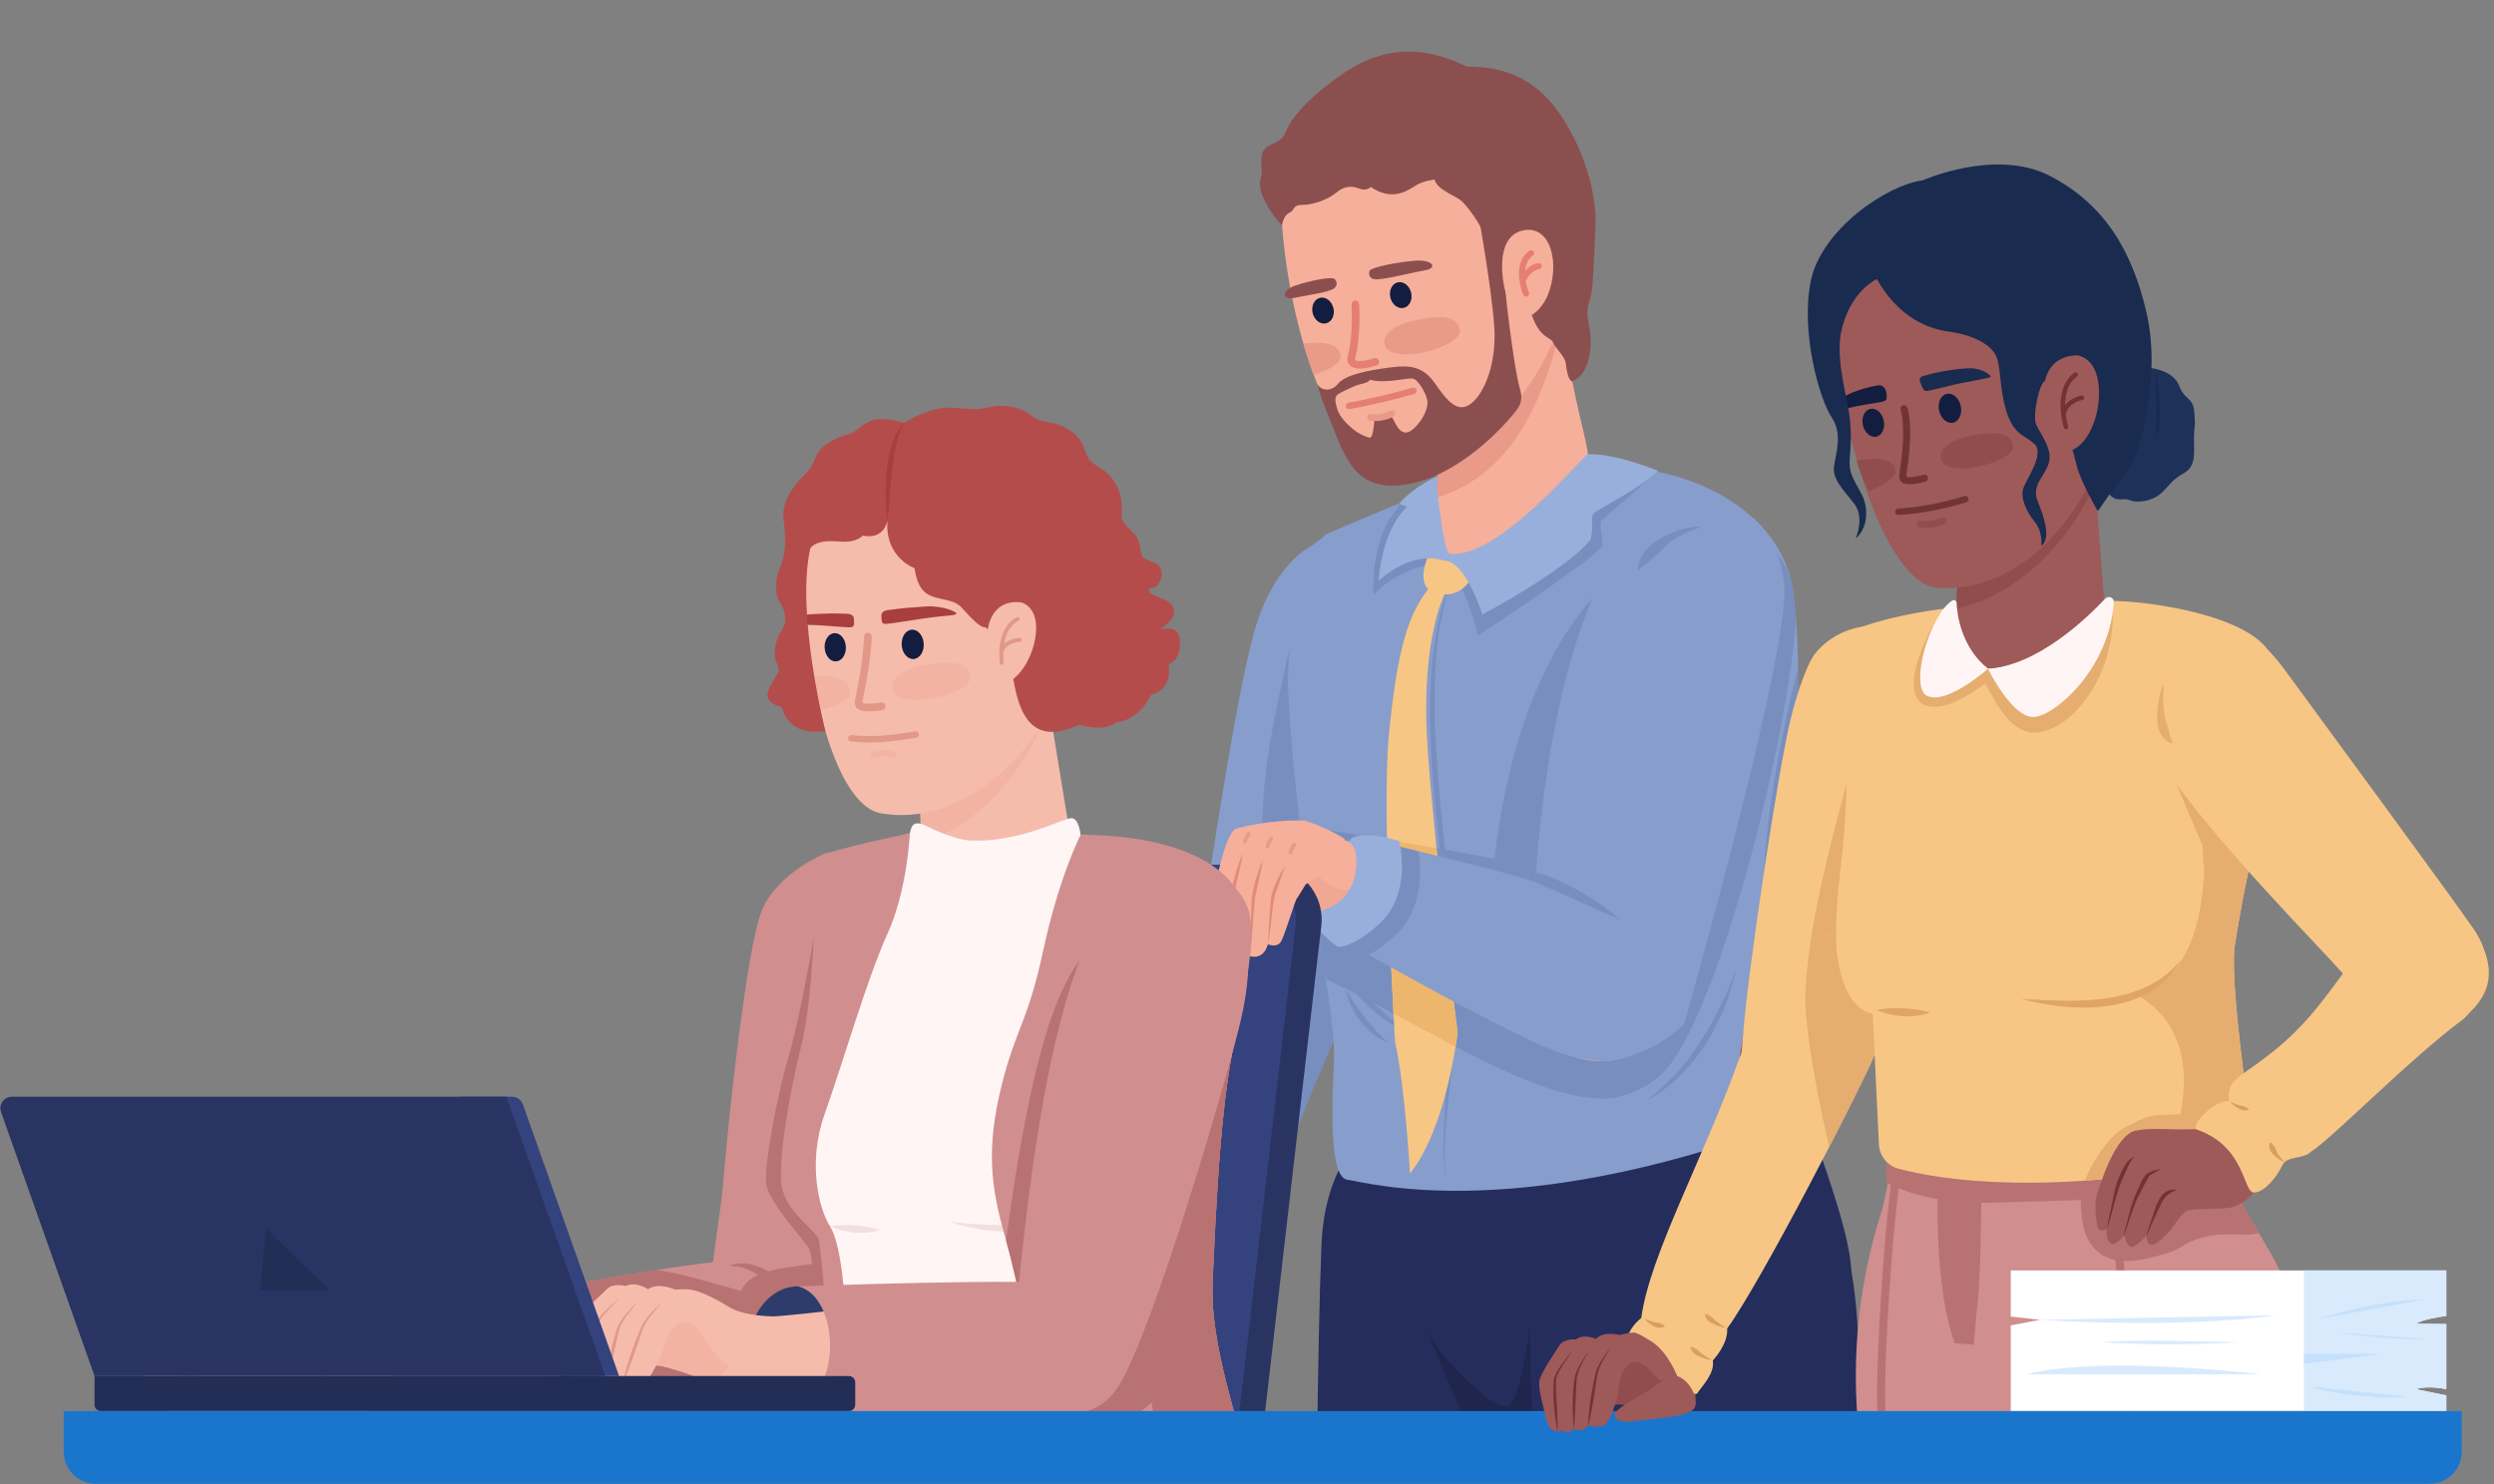 <svg width="420" height="250" viewBox="0 0 420 250" fill="none" xmlns="http://www.w3.org/2000/svg">
<rect x="0" y="0" width="420" height="250" fill="#808080" stroke="none"/>
<g clip-path="url(#clip0_8110_72404)">
<path d="M253.543 187.567C253.543 187.567 234.866 185.174 227.166 203.021C224.753 208.615 223.631 225.396 223.266 245.009H273.153C274.504 234.186 275.37 225.769 275.414 222.637C275.567 211.605 276.279 191.61 253.544 187.567H253.543Z" fill="#F6AF9A"/>
<path d="M247.86 184.124C247.86 184.124 223.63 183.089 222.539 209.768C222.201 218.037 221.948 230.897 221.789 245.008H274.688C276.073 233.143 277.019 222.718 277.022 216.384C277.034 194.091 265.034 183.041 247.86 184.124Z" fill="#252D5C"/>
<path d="M258.273 218.015C258.273 218.015 256.533 236.103 253.85 236.843C251.167 237.582 242.051 228.046 240.016 223.735C240.016 223.735 245.85 236.929 247.353 241.229C247.551 241.796 247.775 243.113 248.018 245.009H274.691C275.884 234.783 276.752 225.628 276.971 219.238C265.464 216.176 258.273 218.015 258.273 218.015V218.015Z" fill="#1F264D"/>
<path d="M225.813 169.232C225.813 169.232 226.186 183.629 226.221 192.247C226.256 200.865 223.569 221.714 245.912 235.404C266.058 247.748 289.002 241.196 293.752 236.241C301.678 227.975 306.74 211.822 304.651 199.156C302.561 186.489 297.715 173.499 300.014 152.794C302.312 132.089 224.217 131.138 225.813 169.232Z" fill="#F6AF9A"/>
<path d="M225.56 182.325C225.56 182.325 225.395 195.119 225.768 200.272C226.142 205.425 224.496 220.836 242.318 234.467C260.141 248.097 280.319 244.142 288.727 240.656C297.134 237.171 312.167 223.489 311.765 214.045C311.362 204.6 302.107 184.34 301.76 177.963C301.76 177.963 258.094 184.528 225.56 182.325Z" fill="#252D5C"/>
<path d="M291.175 224.886C271.68 214.583 258.273 218.014 258.273 218.014C258.273 218.014 256.533 236.103 253.85 236.843C251.167 237.581 242.051 228.046 240.016 223.735C240.016 223.735 243.333 231.238 245.61 236.772C262.564 247.615 280.833 243.929 288.728 240.657C292.444 239.116 295.871 235.558 298.729 231.14C296.544 228.518 294.034 226.397 291.175 224.886Z" fill="#1F264D"/>
<path d="M286.294 192.738C286.294 192.738 267.487 191.827 261.221 210.227C259.509 215.254 259.447 228.678 260.243 245.009H310.529C310.91 235.79 311.048 228.758 310.866 225.971C310.147 214.962 309.277 194.973 286.294 192.738Z" fill="#F6AF9A"/>
<path d="M283.037 188.836C283.037 188.836 257.089 190.64 257.529 220.049C257.644 227.686 257.936 236.207 258.347 245.009H312.851C312.985 240.562 313.066 236.72 313.077 233.795C313.153 214.136 311.189 187.082 283.037 188.837V188.836Z" fill="#252D5C"/>
<path d="M233.716 91.338C233.716 91.338 218.457 85.528 212.494 105.004C206.53 124.481 203.661 160.911 203.08 172.153C202.501 183.396 216.109 185.907 221.691 176.049C227.272 166.191 237.067 125.324 239.152 115.35C241.236 105.377 241.388 94.776 233.716 91.337V91.338Z" fill="#F6AF9A"/>
<path d="M220.831 91.982C220.831 91.982 214.266 94.883 211.008 107.159C207.749 119.437 203.126 151.28 203.126 151.28C203.126 151.28 199.804 151.234 201.158 155.633C201.158 155.633 195.778 175.641 208.449 181.836C214.007 183.321 218.064 182.799 223.952 172.65C229.84 162.5 239.133 124.874 240.168 118.647C241.48 110.754 242.191 95.502 235.221 91.517C226.594 86.585 220.83 91.981 220.83 91.981L220.831 91.982Z" fill="#879DCC"/>
<path d="M238.567 95.173C237.367 95.836 236.115 96.451 234.808 96.994C234.808 96.994 222.523 99.528 217.937 105.309C214.301 124.638 205.226 148.611 224.55 171.555C230.448 160.047 239.171 124.669 240.172 118.648C241.219 112.352 241.878 101.381 238.568 95.174L238.567 95.173Z" fill="#788EBF"/>
<path d="M222.083 161.132C225.16 164.286 225.97 169.017 224.275 173.084C219.675 184.12 204.255 220.596 197.651 229.732C189.843 240.534 184.707 233.59 187.9 223.376C191.092 213.162 195.516 196.835 197.528 189.247C200.801 176.898 202.279 165.66 206.608 160.238C209.637 156.443 217.476 156.409 222.083 161.132Z" fill="#F6AF9A"/>
<path d="M191.357 215.073C191.311 215.14 185.714 226.394 182.812 228.898C179.756 231.533 177.82 231.823 176.362 236.887C175.121 241.195 174.264 244.085 175.226 245.523C176.245 247.045 177.787 244.614 178.496 242.266C179.263 239.723 182.727 234.822 183.784 237.463C184.503 239.26 185.82 244.799 186.202 247.87H200.877C200.341 242.481 197.93 233.704 198.408 229.458C198.6 227.76 202.352 220.946 202.956 219.67C205.6 214.084 194.251 210.833 191.356 215.073H191.357Z" fill="#F6AF9A"/>
<path d="M182.523 236.772C185.114 235.81 187.532 235.717 189.665 233.731C188.624 236.696 184.846 236.249 182.523 236.772Z" fill="#E57E73"/>
<path d="M196.775 247.362C192.94 243.174 188.85 237.055 190.411 231.151C189.813 237.127 193.661 242.565 196.775 247.362Z" fill="#E57E73"/>
<path d="M206.667 159.165C202.184 162.336 196.054 174.491 193.293 182.25C189.783 189.811 189.098 200.841 189.093 202.066C189.081 205.221 187.887 208.014 186.871 211.218C185.856 214.422 187.246 219.552 187.246 219.552L201.357 222.73C206.958 219.01 208.9 213.349 210.879 210.896C212.011 209.492 214.058 202.987 215.771 197.37C216.863 193.79 222.863 178.92 225.283 173.904C228.418 167.406 223.236 160.68 220.947 159.41C218.658 158.141 213.994 153.981 206.666 159.165H206.667Z" fill="#788EBF"/>
<path d="M201.356 222.73L187.245 219.552C187.245 219.552 185.991 214.921 186.737 211.711C186.932 213.465 187.41 216.829 188.262 217.575C189.427 218.596 194.952 218.239 198.039 219.229C200.764 220.103 202.986 221.05 205.759 218.693C204.589 220.125 203.164 221.529 201.355 222.73H201.356Z" fill="#788EBF"/>
<path d="M186.813 223.399C186.813 223.399 196.358 225.799 199.188 227.246C200.03 227.44 202.183 224.174 201.355 222.729C200.834 222.152 194.273 219.211 187.244 219.552C186.387 219.658 186.075 223.096 186.813 223.399Z" fill="#99AFDB"/>
<path d="M238.574 83.82C231.069 86.421 226.938 88.392 223.501 93.727C217.468 103.091 219.499 118.29 221.169 135.917C222.159 146.359 224.207 167.978 225.384 173.491C226.56 179.003 251.641 186.529 266.625 183.522C278.114 181.216 295.793 181.409 296.783 170.738C297.951 158.151 298.765 132.155 299.548 120.729C300.895 101.062 296.816 84.662 281.482 80.598C271.285 77.895 249.797 79.932 238.574 83.82H238.574Z" fill="#F6AF9A"/>
<path d="M241.163 69.443C241.163 69.443 243.111 80.585 241.345 86.062C239.578 91.539 248.52 93.545 254.035 92.727C259.549 91.908 267.598 87.635 267.661 80.844C267.723 74.054 266.39 74.09 263.238 56.18C260.761 42.103 237.675 55.725 241.163 69.444V69.443Z" fill="#F6AF9A"/>
<path d="M241.83 83.861C242.667 78.058 241.161 69.444 241.161 69.444C238.392 58.55 252.453 49.37 259.048 53.175C259.51 54.721 261.709 56.551 261.941 58.56C258.5 71.009 252.822 80.503 241.829 83.861L241.83 83.861Z" fill="#EA9A88"/>
<path d="M233.465 13.325C233.465 13.325 215.307 18.141 215.726 34.393C216.146 50.645 222.927 78.474 235.474 79.46C245.404 80.24 257.782 67.68 261.821 56.718C266.072 45.181 265.625 31.698 259.819 22.642C254.736 14.714 247.151 9.694 233.465 13.324V13.325Z" fill="#F6AF9A"/>
<path d="M249.093 36.819C249.093 36.819 251.233 48.883 251.643 55.053C252.053 61.221 249.981 66.282 247.713 68.006C245.446 69.73 243.637 67.44 241.668 64.597C239.699 61.755 237.488 61.441 234.082 61.901C230.675 62.361 226.594 63.022 225.237 64.744C224.43 65.766 222.752 66.071 221.852 64.758C221.852 64.758 222.306 66.665 223.338 69.132C224.267 71.353 225.296 74.267 226.105 75.876C227.814 79.273 230.208 83.007 237.76 81.432C245.313 79.858 251.911 73.136 253.933 70.838C255.956 68.54 256.67 67.765 255.88 65.178C255.091 62.591 253.117 48.044 253.071 42.425C253.026 36.805 249.093 36.82 249.093 36.82L249.093 36.819Z" fill="#8C4F4F"/>
<path d="M230.729 63.961C230.729 63.961 230.588 64.444 228.958 64.754C228.351 64.869 226.368 65.823 225.553 66.266C224.737 66.708 224.734 67.344 225.181 68.839C225.629 70.333 226.796 71.36 227.797 72.241C228.797 73.121 230.272 73.688 230.656 73.733C231.288 73.808 231.438 70.868 231.438 70.868C231.438 70.868 233.555 70.156 234.024 70.013C234.775 69.784 235.431 74.598 238.086 72.183C239.69 70.724 240.609 68.617 240.356 67.399C240.102 66.182 238.793 63.822 237.826 63.752C236.859 63.681 232.966 64.674 230.73 63.96L230.729 63.961Z" fill="#F6AF9A"/>
<path d="M233.168 57.089C233.168 57.089 233.599 54.935 238.368 53.946C242.245 53.141 245.281 53.058 245.798 55.47C246.771 58.532 232.236 62.363 233.168 57.089Z" fill="#EA9A88"/>
<path d="M221.235 63.174C223.494 62.398 225.852 61.327 225.764 59.978C225.478 57.636 222.436 57.523 219.492 57.894C220.019 59.703 220.601 61.473 221.235 63.173V63.174Z" fill="#EA9A88"/>
<path d="M237.639 49.297C237.921 50.484 237.367 51.631 236.402 51.861C235.438 52.09 234.426 51.315 234.144 50.129C233.862 48.942 234.415 47.794 235.38 47.565C236.345 47.335 237.356 48.111 237.639 49.297Z" fill="#121D3F"/>
<path d="M224.553 51.903C224.835 53.089 224.281 54.237 223.316 54.467C222.352 54.696 221.34 53.92 221.058 52.734C220.776 51.547 221.33 50.4 222.294 50.17C223.259 49.941 224.27 50.716 224.553 51.903Z" fill="#121D3F"/>
<path d="M230.84 61.841C229.727 62.11 228.131 62.318 227.351 61.586C227.056 61.309 226.755 60.795 226.991 59.913C227.92 56.447 227.612 51.354 227.609 51.304C227.587 50.952 227.854 50.648 228.207 50.625C228.559 50.603 228.863 50.87 228.885 51.223C228.899 51.44 229.21 56.574 228.227 60.244C228.206 60.321 228.145 60.578 228.227 60.654C228.578 60.985 230.187 60.758 231.413 60.348C231.749 60.237 232.11 60.416 232.222 60.751C232.334 61.085 232.154 61.447 231.819 61.559C231.607 61.631 231.257 61.74 230.84 61.841Z" fill="#E57E73"/>
<path d="M230.611 45.721C230.611 45.721 230.282 46.707 231.334 47.015C232.385 47.323 237.804 45.904 239.982 45.531C242.16 45.158 241.27 43.771 238.65 43.895C236.373 44.002 230.577 44.968 230.611 45.721Z" fill="#8C4F4F"/>
<path d="M224.857 47.11C224.857 47.11 225.525 47.906 224.659 48.578C223.794 49.251 220.187 49.716 218.023 50.168C215.86 50.62 215.697 48.938 218.181 48.092C220.339 47.358 224.611 46.397 224.856 47.11H224.857Z" fill="#8C4F4F"/>
<path d="M233.301 70.709C231.918 71.064 230.775 70.859 230.712 70.848C230.405 70.79 230.202 70.494 230.26 70.187C230.317 69.88 230.613 69.677 230.92 69.734C230.95 69.739 232.589 70.017 234.133 69.176C234.407 69.027 234.752 69.128 234.902 69.403C235.051 69.678 234.95 70.022 234.675 70.172C234.211 70.425 233.744 70.595 233.301 70.709Z" fill="#EA9A88"/>
<path d="M227.188 68.376C230.842 67.709 234.462 66.859 238.031 65.829" stroke="#E57E73" stroke-width="1.079" stroke-miterlimit="10" stroke-linecap="round"/>
<path d="M215.899 37.922C215.899 37.922 215.187 37.383 214.092 35.735C212.998 34.087 211.779 31.839 212.293 30.105C212.807 28.372 212.028 27.033 212.712 25.515C213.397 23.996 215.73 24.386 216.528 22.218C217.327 20.05 220.015 16.737 225.794 12.655C231.572 8.574 238.356 6.909 247.014 11.234C252.13 11.168 258.144 12.416 262.86 19.439C267.577 26.461 268.792 34.089 268.697 37.237C268.602 40.384 268.398 44.805 268.184 47.977C267.97 51.148 266.841 51.134 267.59 54.73C268.34 58.327 267.664 63.143 264.767 64.247C264.118 64.132 263.785 62.278 263.68 61.175C263.574 60.071 261.906 58.667 261.587 57.733C261.267 56.799 259.36 57.072 258.02 53.223C256.68 49.374 254.532 43.692 253.157 43.104C251.783 42.514 250.775 42.474 250.18 40.222C249.586 37.969 247.012 34.627 246.093 33.819C245.173 33.01 241.946 31.93 241.597 30.253C241.597 30.253 239.748 30.388 238.314 31.312C236.88 32.236 234.348 33.89 230.846 31.493C230.846 31.493 230.132 32.268 228.903 31.773C227.674 31.279 226.425 31.289 225.041 32.453C223.658 33.617 221.095 34.526 219.342 34.517C217.589 34.507 218.148 35.391 217.12 35.856C216.091 36.321 215.899 37.923 215.899 37.923V37.922Z" fill="#8C4F4F"/>
<path d="M253.304 48.249C253.304 48.249 251.456 40.029 256.341 38.849C261.226 37.668 262.779 44.549 260.644 49.734C259.45 52.636 255.27 56.907 253.305 48.249H253.304Z" fill="#F6AF9A"/>
<path d="M259.076 44.326C258.093 44.447 257.352 45.042 256.846 45.627C256.921 44.653 257.256 43.693 258.131 43.053C258.356 42.888 258.405 42.571 258.239 42.346C258.075 42.121 257.761 42.071 257.533 42.237C254.416 44.52 256.449 49.455 256.537 49.664C256.646 49.921 256.942 50.041 257.2 49.933C257.461 49.814 257.576 49.524 257.471 49.271C257.462 49.252 257.116 48.41 256.934 47.316C256.94 47.305 256.95 47.297 256.956 47.285C256.964 47.267 257.775 45.505 259.201 45.329C259.479 45.294 259.675 45.042 259.641 44.765C259.607 44.488 259.354 44.291 259.077 44.325L259.076 44.326Z" fill="#E57E73"/>
<path d="M269.408 78.741C269.408 78.741 258.793 91.39 243.405 94.491L239.379 83.489C236.449 84.353 226.013 88.798 223.729 89.819C219.063 91.903 216.541 108.275 216.949 116.674C217.358 125.074 218.941 142.332 220.881 151.647C222.82 160.963 224.798 173.62 224.656 178.332C224.514 183.044 223.428 198.289 226.917 198.738C230.406 199.187 256.571 206.865 305.8 187.307C307.104 186.128 302.717 172.921 302.166 161.598C301.615 150.274 301.521 143.818 302.196 130.602C302.682 121.074 303.357 110.22 302.009 99.844C300.63 89.235 291.088 82.563 281.489 80.021C277.24 78.896 272.799 78.712 269.408 78.742V78.741Z" fill="#879DCC"/>
<path d="M269.891 91.758C269.886 90.21 269.145 87.994 269.894 87.465C270.607 86.961 278.506 79.972 279.245 79.318C275.955 78.973 272.734 78.754 270.076 78.741C269.638 79.196 266.812 82.078 262.373 85.301C260.509 86.759 258.317 88.29 255.847 89.699C255.839 89.704 255.832 89.708 255.824 89.712C255.649 89.811 255.472 89.911 255.295 90.009C255.278 90.018 255.261 90.028 255.244 90.037C255.075 90.131 254.904 90.223 254.732 90.315C254.706 90.33 254.681 90.343 254.655 90.357C254.491 90.445 254.326 90.531 254.16 90.618C254.126 90.635 254.092 90.653 254.058 90.671C253.9 90.753 253.74 90.834 253.579 90.915C253.536 90.936 253.495 90.957 253.452 90.978C253.299 91.054 253.143 91.13 252.988 91.206C252.938 91.23 252.888 91.254 252.838 91.279C252.688 91.35 252.538 91.421 252.388 91.491C252.331 91.518 252.273 91.545 252.216 91.572C252.071 91.639 251.924 91.704 251.778 91.77C251.714 91.799 251.65 91.828 251.586 91.856C251.444 91.92 251.3 91.981 251.157 92.042C251.088 92.072 251.018 92.103 250.947 92.133C250.809 92.192 250.668 92.249 250.529 92.306C250.452 92.338 250.377 92.37 250.301 92.401C250.164 92.456 250.027 92.51 249.89 92.563C249.809 92.595 249.728 92.628 249.645 92.659C249.511 92.711 249.376 92.761 249.241 92.811C249.155 92.844 249.069 92.876 248.983 92.908C248.849 92.957 248.715 93.004 248.58 93.051C248.491 93.083 248.402 93.115 248.313 93.146C248.178 93.192 248.043 93.237 247.908 93.282C247.816 93.313 247.726 93.344 247.634 93.373C247.498 93.417 247.361 93.461 247.224 93.503C247.132 93.532 247.041 93.562 246.949 93.59C246.808 93.633 246.667 93.674 246.526 93.716C246.436 93.742 246.347 93.769 246.256 93.795C246.108 93.838 245.96 93.877 245.811 93.918C245.726 93.941 245.641 93.965 245.555 93.989C245.392 94.032 245.227 94.073 245.063 94.114C244.991 94.132 244.919 94.151 244.848 94.169C244.65 94.217 244.449 94.263 244.249 94.309C244.21 94.318 244.172 94.327 244.133 94.337C243.892 94.391 243.652 94.441 243.408 94.49L243.361 94.361L243.328 94.269C243.192 94.298 243.06 94.332 242.924 94.359C242.924 94.359 242.868 93.741 242.785 92.784L241.862 90.263L239.383 83.487C238.585 83.722 237.232 84.223 235.638 84.847L235.264 85.772C230.593 90.995 231.332 100.388 231.332 100.388C232.62 97.933 240.374 93.897 243.401 95.367C246.428 96.838 248.896 107.062 248.896 107.062C248.896 107.062 269.898 93.304 269.893 91.755L269.891 91.758Z" fill="#788EBF"/>
<path d="M292.346 163.398C289.116 171.833 284.503 180.086 277.078 185.501C285.311 181.191 290.402 172.253 292.346 163.398Z" fill="#788EBF"/>
<path d="M237.342 174.248C233.196 170.691 228.833 167.064 225.453 162.754C227.78 167.868 232.408 171.739 237.342 174.248Z" fill="#788EBF"/>
<path d="M233.886 175.716C230.902 173.122 228.615 169.951 226.57 166.601C227.386 170.51 230.126 174.219 233.886 175.716Z" fill="#788EBF"/>
<path d="M245.825 94.22C236.435 113.232 243.002 138.667 243.736 159.242C244.644 167.978 244.172 176.711 243.429 185.448C243.192 189.811 242.745 194.257 243.538 198.587C242.763 192.303 244.054 185.245 244.523 178.938C245.204 172.375 245.174 165.751 244.632 159.177C243.98 139.381 237.437 112.179 245.825 94.221V94.22Z" fill="#788EBF"/>
<path d="M302.17 161.598C300.85 144.85 302.827 129.038 302.741 112.596C293.785 149.146 297.68 160.082 298.443 167.353C299.029 172.942 298.716 181.052 294.595 185.32C293.288 187.441 291.297 190.629 289.195 193.191C294.406 191.576 299.94 189.637 305.804 187.306C307.11 186.128 302.722 172.92 302.17 161.597V161.598Z" fill="#788EBF"/>
<path d="M302.01 99.843C301.043 92.408 296.447 91.144 290.239 87.579C260.493 94.096 253.702 127.919 251.659 144.653C241.077 142.612 229.546 140.819 220.031 139.239L223.71 145.85C225.469 149.617 224.035 152.269 221.423 154.331C222.09 157.736 222.737 161.415 223.276 164.901C240.854 173.287 260.181 186.584 271.945 184.915C274.947 184.236 277.4 183.047 279.283 181.372C288.093 174.809 300.736 127.323 302.471 104.393C302.354 102.871 302.205 101.352 302.009 99.843H302.01Z" fill="#788EBF"/>
<path d="M243.965 98.766C243.965 98.766 239.815 104.848 240.2 121.609C240.457 132.794 244.812 169.212 245.471 173.913C245.471 173.913 243.668 189.92 237.449 197.68C237.449 197.68 236.568 182.521 234.939 175.573C234.939 175.573 232.644 136.982 233.867 124.068C235.571 106.059 238.109 102.206 241.354 98.176L243.965 98.766Z" fill="#F7C685"/>
<path d="M241.915 142.875C239.12 142.389 236.322 141.918 233.57 141.462C233.757 152.189 234.332 164.23 234.675 170.749C238.193 172.631 241.7 174.538 245.129 176.321C245.37 174.827 245.473 173.914 245.473 173.914C245.071 171.049 243.297 156.409 241.915 142.876V142.875Z" fill="#EDB66D"/>
<path d="M242.912 94.361C245.029 93.934 247.078 93.327 249.039 92.599C249.02 93.088 248.639 100.618 242.739 100.117C236.834 99.616 241.132 91.411 242.58 90.538C242.759 92.674 242.912 94.361 242.912 94.361Z" fill="#F7C685"/>
<path d="M243.402 94.492C243.402 94.492 246.389 93.988 249.649 103.51C249.649 103.51 263.769 96.01 267.825 90.936C268.45 89.042 267.787 87.209 268.328 86.538C268.869 85.866 276.368 82.184 279.241 79.319C279.241 79.319 271.942 76.305 267.427 76.522C266.658 76.558 252.234 94.465 244.059 93.241C243.105 92.785 242.041 82.703 242.041 82.703L242.088 80.201C242.088 80.201 238.072 81.934 235.632 84.85L236.937 85.413C236.937 85.413 232.931 88.549 232.164 97.836C232.164 97.836 237.452 92.548 243.403 94.493L243.402 94.492Z" fill="#99AFDB"/>
<path d="M293.104 88.483C293.104 88.483 275.444 83.775 268.903 103.065C262.362 122.356 258.778 156.373 257.864 167.594C256.95 178.814 273.653 183.043 279.525 173.356C285.397 163.669 295.441 122.555 297.822 112.648C300.203 102.741 300.671 92.149 293.104 88.483Z" fill="#F6AF9A"/>
<path d="M269.132 149.422C275.672 150.597 286.33 149.385 288.255 149.149C288.271 149.093 288.287 149.038 288.304 148.981L261.714 135.444C260.629 142.409 259.766 149.17 259.117 154.911L277.616 160.639C273.696 152.409 262.177 150.603 262.34 150.111C262.502 149.619 261.921 148.126 269.131 149.421L269.132 149.422Z" fill="#EA9A88"/>
<path d="M292.607 86.005C292.607 86.005 275.741 81.618 267.556 102.237C259.371 122.857 258.49 150.529 258.49 150.529C258.49 150.529 254.41 166.919 257.42 172.908C260.631 178.847 274.149 181.915 283.623 172.435C283.623 172.435 298.854 119.167 300.411 101.829C301.116 95.89 298.109 87.329 292.607 86.005Z" fill="#879DCC"/>
<path d="M277.615 160.639C272.832 152.206 260.597 147.237 258.678 146.977C258.653 147.517 258.488 150.529 258.488 150.529C258.488 150.529 258.061 152.247 257.586 154.767L277.615 160.639Z" fill="#788EBF"/>
<path d="M262.48 176.518C277.892 182.006 282.436 163.22 274.348 156.757C269.021 152.502 236.653 144.972 226.687 141.613C216.722 138.254 207.806 143.89 218.248 151.797C228.691 159.704 262.479 176.517 262.479 176.517L262.48 176.518Z" fill="#F6AF9A"/>
<path d="M218.079 140.926C213.007 142.076 211.131 146.409 218.248 151.798C219.362 152.642 220.744 153.588 222.32 154.602C222.544 153.298 227.715 152.28 227.307 149.966C221.146 150.117 219.007 141.831 218.078 140.925L218.079 140.926Z" fill="#F0A892"/>
<path d="M271.353 178.667C269.745 178.913 267.194 178.633 263.848 177.733C256.098 175.648 225.107 157.766 222.203 156.194C234.745 151.256 230.093 141.291 230.093 141.291C236.969 142.928 255.52 147.335 258.552 148.617C264.22 151.011 271.12 154.306 274.464 155.541C281.115 158 282.04 166.292 281.286 168.752C280.533 171.211 280.073 177.336 271.352 178.668L271.353 178.667Z" fill="#879DCC"/>
<path d="M234.96 157.566C239.845 153.039 239.323 146.194 238.86 143.389C235.524 142.581 232.477 141.856 230.385 141.358C230.307 141.384 230.233 141.411 230.164 141.439C230.481 142.212 231.817 145.919 230.034 149.72C229.313 151.727 227.865 153.686 225.187 154.751C224.519 155.148 223.777 155.526 222.955 155.883C222.949 156.114 222.956 156.361 222.979 156.621C224.355 157.392 227.073 158.935 230.502 160.855C231.759 160.185 233.259 159.142 234.959 157.566H234.96Z" fill="#788EBF"/>
<path d="M227.297 141.614C227.181 141.957 227.732 142.313 228.021 142.818C228.816 144.217 229.255 152.252 221.508 153.598C221.459 154.079 221.455 154.677 221.587 155.343C221.979 157.327 225.33 159.524 225.33 159.524C226.599 159.471 229.048 158.619 232.317 155.588C237.86 150.451 235.692 142.001 235.61 141.654C230.39 140.122 227.601 140.718 227.298 141.614L227.297 141.614Z" fill="#99AFDB"/>
<path d="M286.198 88.88C283.7 89.66 281.312 90.933 279.56 92.876C278.459 94.038 277.295 95.02 275.969 95.966L275.812 95.874C275.925 94.697 276.448 93.638 277.14 92.71C277.819 91.77 278.857 91.182 279.825 90.606C280.793 90.026 281.83 89.567 282.907 89.246C283.982 88.942 285.074 88.737 286.168 88.7L286.198 88.879V88.88Z" fill="#788EBF"/>
<path d="M381.003 212.516C378.993 205.976 373.571 197.147 374.041 190.62C374.041 190.62 372.239 182.723 351.084 180.852C327.065 178.727 321.121 189.505 321.121 189.506C320.458 192.565 319.103 195.575 318.42 198.802C316.468 207.344 316.116 216.681 317.822 225.29L385.772 231.107C384.908 225.426 383.142 219.478 381.003 212.516V212.516Z" fill="#9E5959"/>
<path d="M317.173 202.948C316.728 205.047 310.926 219.749 312.964 240.701L387.503 239.75C387.308 238.4 390.202 230.525 384.825 216.14C382.266 209.295 376.068 202.714 373.517 192.609L318.767 195.131C318.767 195.131 317.789 200.048 317.173 202.948H317.173Z" fill="#D18E8E"/>
<path d="M376.125 192.434L318.625 195.132C318.347 195.145 318.095 195.306 317.975 195.558C317.703 196.128 317.355 197.316 317.769 199.247C317.769 199.247 324.095 202.954 335.139 202.61C346.184 202.267 370.555 201.739 376.262 200.125C376.284 198.754 376.83 193.212 376.125 192.434Z" fill="#B87272"/>
<path d="M333.103 218.825C333.49 215.48 333.636 205.29 333.681 201C331.076 201.095 328.59 201.134 326.33 201.138C326.234 204.887 326.148 217.879 329.168 226.261L332.392 226.536C332.597 223.962 332.861 220.913 333.102 218.825L333.103 218.825Z" fill="#B87272"/>
<path d="M356.889 206.072C356.252 201.873 355.528 197.651 354.733 193.476L353.352 193.54C354.158 197.762 354.892 202.031 355.537 206.278C356.523 212.774 358.003 233.587 358.744 241.852L360.128 241.971C359.38 233.588 357.89 212.659 356.889 206.073V206.072Z" fill="#B87272"/>
<path d="M320.341 195.256L318.957 195.273C318.409 199.489 317.934 203.745 317.544 207.974C317.073 213.08 315.68 231.999 316.24 239.627L317.673 239.75C316.894 232.831 318.551 211.957 318.907 208.099C319.301 203.822 319.784 199.518 320.341 195.255V195.256Z" fill="#B87272"/>
<path d="M353.506 211.05C356.659 213.451 361.286 212.151 364.269 211.312C367.972 210.271 367.442 209.37 370.831 208.49C375.243 207.345 377.9 208.414 380.417 207.709C377.953 203.563 375.273 198.997 373.717 193.314C372.983 193.067 372.244 192.865 371.505 192.702L357.21 193.361C354.348 194.124 352.377 194.995 351.996 195.169C351.351 196.536 350.41 198.992 350.422 202.137C350.43 204.173 350.448 208.722 353.506 211.051V211.05Z" fill="#B87272"/>
<path d="M293.299 176.17C293.299 176.17 299.851 127.98 303.119 116.855C304.386 111.58 308.816 107.397 314.518 106.716C321.838 105.841 328.482 111.066 329.357 118.386C329.538 119.907 329.456 121.399 329.146 122.817C329.073 123.151 328.988 123.48 328.891 123.806C327.251 130.108 318.853 161.658 310.808 182.994C309.884 186.701 306.756 189.633 302.737 190.113C297.542 190.734 293.579 187.998 292.957 182.803C292.714 180.771 292.775 178.515 293.299 176.172V176.17Z" fill="#914D4D"/>
<path d="M303.525 191.495C301.803 191.8 299.935 191.566 297.908 190.8C292.055 188.584 292.68 184.574 293.603 173.544C294.528 162.473 299.556 128.953 301.635 120.781C303.666 112.798 305.476 110.352 305.476 110.352C309.833 104.65 317.807 104.234 322.978 107.153C328.127 110.059 332.375 116.924 330.57 123.382C328.394 131.166 316.558 172.61 312.804 181.675C310.362 187.572 307.297 190.827 303.524 191.495H303.525Z" fill="#F7C685"/>
<path d="M319.171 137.202C317.794 130.19 315.92 123.956 313.925 118.57C314.042 124.147 304.848 149.125 304.035 167.053C303.715 174.1 306.324 183.886 306.507 190.336C308.951 188.812 311.038 185.932 312.801 181.675C314.516 177.533 317.918 166.632 321.316 155.272C321.075 149.654 320.426 143.594 319.171 137.202Z" fill="#E6AD71"/>
<path d="M278.133 219.091C278.133 219.091 275.586 225.855 273.492 227.551C274.301 227.895 284.92 236.269 285.467 236.602C285.487 236.58 285.069 231.499 289.267 223.821C291.021 220.612 278.133 219.091 278.133 219.091Z" fill="#9E5959"/>
<path d="M286.205 228.768C284.44 231.379 281.971 231.72 279.098 230.943C276.557 230.256 275.438 227.376 276.411 224.741C280.659 209.787 298.486 168.677 298.486 168.677C299.881 165.582 303.052 163.486 306.652 163.638C311.374 163.836 314.599 167.448 314.688 172.174C314.708 173.222 314.688 173.596 314.431 175.084C313.668 185.257 286.205 228.768 286.205 228.768Z" fill="#9E5959"/>
<path d="M315.532 178.058C312.996 183.99 296.632 215.857 290.861 223.79C290.831 223.858 291.285 225.942 288.446 229.181C288.8 231.394 286.663 233.406 285.79 234.765C283.829 235.318 281.3 228.173 273.496 227.552C273.46 227.549 273.621 224.187 276.39 222.023C277.838 211.398 286.711 195.538 292.887 178.351L292.968 178.142C297.334 166.8 301.85 155.072 311.555 157.736C313.347 158.228 314.791 159.04 315.873 160.158C316.443 160.748 316.912 161.423 317.277 162.181C319.487 166.76 317.547 173.343 315.531 178.058H315.532Z" fill="#F7C685"/>
<path d="M317.277 162.181C316.911 161.422 316.442 160.748 315.873 160.158C314.792 159.039 313.347 158.227 311.554 157.736C309.031 157.043 306.861 157.33 304.95 158.324C304.489 161.337 304.161 164.28 304.036 167.053C303.762 173.104 306.302 185.823 308.042 193.218C311.635 186.255 314.572 180.301 315.531 178.058C317.547 173.343 319.487 166.76 317.278 162.18L317.277 162.181Z" fill="#E6AD71"/>
<path d="M290.499 223.649C289.799 223.543 289.11 223.313 288.482 222.974C287.784 222.681 287.204 222.172 287.086 221.368L287.148 221.314C287.9 221.515 288.347 221.908 288.849 222.426C289.368 222.859 289.927 223.242 290.526 223.571L290.499 223.649Z" fill="#DB9E5E"/>
<path d="M288.142 229.083C287.438 228.994 286.744 228.783 286.107 228.459C285.403 228.184 284.811 227.69 284.672 226.889L284.732 226.833C285.489 227.014 285.946 227.397 286.46 227.902C286.991 228.321 287.559 228.69 288.167 229.004L288.142 229.083Z" fill="#DB9E5E"/>
<path d="M277.024 222.102C277.546 222.398 278.101 222.616 278.676 222.749C279.314 222.813 279.788 222.896 280.359 223.308L280.361 223.39C279.763 223.849 279.036 223.737 278.451 223.369C277.87 223.087 277.359 222.668 276.969 222.164L277.023 222.102H277.024Z" fill="#DB9E5E"/>
<path d="M317.953 171.27C317.953 171.27 311.827 168.411 310.763 162.472C309.698 156.535 313.912 138.499 314.781 129.28C315.649 120.06 307.181 114.7 306.219 110.112C306.219 110.112 311.265 104.458 340.722 100.536C340.722 100.536 353.353 100.808 365.794 102.785C375.892 104.391 380.094 107.296 382.049 110.479C384.004 113.662 383.902 124.896 381.084 134.317C378.266 143.739 375.185 151.894 374.815 161.888C374.655 166.186 373.145 179.162 373.243 190.174C373.249 190.857 357.183 194.504 343.505 195.283C326.936 196.227 320.3 194.008 320.3 194.008C319.51 184.723 317.952 171.27 317.952 171.27H317.953Z" fill="#9E5959"/>
<path d="M329.302 103.867L330.804 79.965C330.996 75.229 334.265 70.984 339.096 69.768C344.977 68.287 350.944 71.853 352.425 77.734C352.627 78.534 352.734 79.335 352.756 80.127L354.684 105.81C354.702 105.989 354.742 106.803 354.742 106.803C355.065 112.846 351.069 118.039 344.98 119.573C338.062 121.315 331.27 117.451 329.527 110.532C328.984 108.377 329.137 106.155 329.302 103.866V103.867Z" fill="#9E5959"/>
<path d="M330.802 79.965C330.994 75.228 334.262 70.984 339.093 69.767C344.974 68.286 350.941 71.853 352.423 77.733C352.624 78.533 352.731 79.335 352.753 80.126L352.853 81.461C347.878 92.454 338.9 100.599 329.383 102.521L330.801 79.964L330.802 79.965Z" fill="#914D4D"/>
<path d="M330.585 31.986C330.585 31.986 351.634 28.696 355.988 53.503C360.171 77.334 344.014 100.643 325.957 98.987C320.152 98.112 314.165 86.442 310.353 67.892C306.541 49.343 312.018 34.93 330.585 31.987V31.986Z" fill="#9E5959"/>
<path d="M326.867 76.355C326.867 76.355 327.308 74.296 331.89 73.407C335.615 72.685 338.526 72.643 338.991 74.961C339.885 77.908 325.909 81.397 326.867 76.355Z" fill="#914D4D"/>
<path d="M312.648 77.586C313.196 79.456 313.762 80.859 314.71 82.723C317.152 81.76 319.508 80.276 319.19 79.226C318.759 77.079 315.981 77.018 312.648 77.586Z" fill="#914D4D"/>
<path d="M330.193 68.384C330.482 69.725 329.9 70.987 328.895 71.204C327.889 71.421 326.84 70.509 326.551 69.169C326.262 67.828 326.844 66.566 327.849 66.349C328.855 66.132 329.904 67.044 330.193 68.384Z" fill="#121D3F"/>
<path d="M317.228 70.841C317.506 72.132 316.945 73.347 315.977 73.556C315.008 73.764 313.998 72.886 313.72 71.595C313.442 70.304 314.002 69.089 314.97 68.88C315.939 68.672 316.95 69.549 317.228 70.841Z" fill="#121D3F"/>
<path d="M323.776 81.249C323.041 81.43 321.693 81.698 320.826 81.487C319.65 81.202 319.803 80.184 319.981 79.007L320.004 78.859C321.07 71.747 320.09 69.062 320.08 69.036C319.965 68.733 320.114 68.392 320.416 68.274C320.72 68.156 321.058 68.302 321.178 68.604C321.225 68.72 322.296 71.533 321.171 79.034L321.149 79.183C321.08 79.642 321.002 80.158 321.043 80.323C321.056 80.328 321.075 80.334 321.104 80.342C321.755 80.5 323.189 80.206 323.939 79.985C324.25 79.893 324.58 80.07 324.672 80.383C324.765 80.695 324.587 81.024 324.275 81.116C324.215 81.134 324.032 81.187 323.774 81.251L323.776 81.249Z" fill="#723333"/>
<path d="M324.016 63.308C324.016 63.308 323.157 63.46 323.287 64.025C323.416 64.589 323.855 65.8 324.252 65.863C324.65 65.926 327.856 65.073 329.549 64.691C331.243 64.309 335.149 63.705 335.232 63.478C335.315 63.252 333.951 62.087 331.91 62.041C330.176 62.001 326.203 62.61 324.016 63.307V63.308Z" fill="#192B4F"/>
<path d="M310.738 68.871C310.738 68.871 309.51 68.586 309.335 68.092C309.109 67.458 311.527 65.79 316.211 64.921C317.598 64.734 317.85 66.368 317.688 67.189C317.539 67.946 315.667 67.643 310.738 68.872V68.871Z" fill="#121D3F"/>
<path d="M326.041 88.757C324.597 89.113 323.409 88.889 323.343 88.876C323.024 88.813 322.815 88.502 322.878 88.183C322.942 87.863 323.251 87.655 323.57 87.718C323.601 87.723 325.305 88.03 326.923 87.169C327.21 87.016 327.568 87.125 327.722 87.412C327.874 87.7 327.766 88.057 327.478 88.211C326.993 88.47 326.504 88.643 326.042 88.757H326.041Z" fill="#914D4D"/>
<path d="M319.695 86.21C323.52 85.959 327.314 85.243 330.967 84.085" stroke="#723333" stroke-width="1.079" stroke-miterlimit="10" stroke-linecap="round"/>
<path d="M362.314 62.011C362.314 62.011 366.004 62.419 366.966 64.964C367.929 67.509 369.304 66.779 369.536 69.469C369.767 72.159 369.505 71.604 369.473 73.739C369.443 75.873 369.967 78.505 367.773 79.703C365.579 80.9 365.197 82.04 363.764 83.238C362.331 84.436 359.816 84.785 358.647 84.257C357.477 83.73 356.314 84.817 355.055 83.044C355.055 83.044 356.136 66.66 362.315 62.012L362.314 62.011Z" fill="#1D3159"/>
<path d="M363.139 74.002C364.365 70.333 363.423 64.339 363.008 62.138L363.139 74.002Z" fill="#192B4F"/>
<path d="M316.079 47.012C316.079 47.012 311.445 49.029 310.017 56.086C309.136 60.823 311.148 67.112 311.496 70.386C311.844 73.662 311.642 75.091 311.493 77.315C311.343 79.539 311.985 80.475 313.416 83.079C314.846 85.683 314.464 89.103 312.503 90.71C312.503 90.71 314.085 87.202 312.245 84.832C310.405 82.462 308.535 80.707 308.858 78.513C309.182 76.32 310.354 73.046 308.427 70.237C306.499 67.429 303.174 56.08 304.936 47.367C306.698 38.655 317.816 31.119 323.752 30.393C323.752 30.393 336.038 24.905 345.187 29.621C354.336 34.336 359.096 42.206 361.515 52.823C363.933 63.44 360.559 77.034 357.457 80.541C354.354 84.047 353.43 86.385 353.196 85.976C352.963 85.566 350.387 81.063 349.758 78.531C348.388 73.005 345.47 64.465 344.505 64.201C343.54 63.937 342.258 69.885 342.871 71.435C343.484 72.985 345.85 75.707 344.971 78.162C344.092 80.618 342.044 81.785 343.212 84.593C344.379 87.401 345.37 90.853 343.761 91.933C343.761 91.933 344.056 89.594 342.654 87.897C341.251 86.2 340.171 83.83 340.757 82.193C341.343 80.555 344.329 76.465 342.635 74.826C340.94 73.187 339.156 73.39 337.873 69.237C336.589 65.084 337.061 61.341 335.951 59.586C334.841 57.831 332.122 56.395 328.059 55.836C323.995 55.277 319.379 52.891 316.079 47.01V47.012Z" fill="#192B4F"/>
<path d="M316.074 47.012C315.201 40.866 318.599 33.074 323.747 30.394C319.47 34.076 316.585 40.771 316.074 47.012Z" fill="#192B4F"/>
<path d="M320.195 43.111C327.651 44.447 327.11 48.069 331.994 52.097C333.687 53.664 335.947 53.686 338.037 54.232C340.762 55.255 342.971 57.795 343.458 60.675C342.706 58.325 340.857 56.297 338.645 55.263C336.053 54.244 333.826 54.905 331.447 52.803C326.485 48.702 327.509 45.392 320.195 43.11V43.111Z" fill="#192B4F"/>
<path d="M324 39.312C327.932 39.205 332.073 40.355 334.814 43.314C339.502 47.386 346.536 50.911 347.145 57.811C345.67 51.197 338.865 48.178 334.248 43.94C331.679 40.988 327.793 39.752 324.001 39.312L324 39.312Z" fill="#192B4F"/>
<path d="M323.102 34.78C329.387 32.723 336.741 32.802 342.28 36.773C344.965 38.532 347.422 40.747 349.139 43.48C349.914 44.751 350.562 46.142 350.851 47.608C350.992 48.443 351.213 49.454 351.468 50.264C352.8 54.761 354.831 59.311 354.484 64.105C354.441 58.318 351.1 53.17 350.023 47.59C348.528 42.252 343.835 38.46 339.142 35.886C334.219 33.412 328.366 33.617 323.102 34.779V34.78Z" fill="#192B4F"/>
<path d="M349.671 59.845C349.671 59.845 353.128 59.95 353.466 65.371C353.791 70.579 350.952 76.734 347.123 75.946C345.9 75.619 344.632 71.112 344.26 67.045C343.888 62.978 345.622 60.031 349.672 59.846L349.671 59.845Z" fill="#9E5959"/>
<path d="M347.546 72.031C345.678 65.058 349.193 62.88 349.343 62.791C349.525 62.682 349.758 62.742 349.866 62.923C349.975 63.104 349.916 63.339 349.736 63.449C349.635 63.51 347.769 64.7 347.766 68.249C348.77 66.947 350.455 66.644 350.546 66.629C350.755 66.593 350.952 66.734 350.988 66.942C351.024 67.15 350.883 67.349 350.676 67.384C350.579 67.401 348.315 67.818 347.875 69.792C347.957 70.416 348.089 71.093 348.287 71.832C348.337 72.019 348.24 72.211 348.066 72.285C348.05 72.291 348.033 72.297 348.016 72.302C347.811 72.357 347.601 72.236 347.547 72.031H347.546Z" fill="#723333"/>
<path d="M382.771 111.497C384.865 121.114 383.994 127.317 381.138 136.769C378.283 146.221 376.259 159.866 376.259 159.866C375.657 167.228 379 188.655 378.976 190.879C378.952 193.104 378.445 194.347 376.777 195.302C344.875 201.794 326.563 198.692 319.703 196.869C317.834 196.372 316.508 194.716 316.416 192.784L315.367 170.757C315.367 170.757 310.511 170.577 309.334 160.393C309.334 160.393 308.813 155.595 309.941 146.507C311.069 137.418 311.201 128.706 310.601 124.726C310.001 120.747 306.665 113.949 306.219 110.112C308.93 105.832 320.928 103.122 329.39 102.33C329.39 102.33 328.848 108.154 334.792 112.661C334.792 112.661 345.443 112.828 354.348 101.375C356.976 100.613 381.152 103.067 382.771 111.496V111.497Z" fill="#F7C685"/>
<path d="M381.169 136.659C383.926 127.344 365.866 130.513 365.866 130.513L370.884 142.413L371.183 146.858C370.287 166.693 359.799 167.58 359.799 167.58C367.483 171.839 368.766 180.022 367.192 187.663C362.994 187.969 362.6 187.319 357.741 189.964C355.611 191.123 352.625 194.907 351.086 198.886C354.394 198.662 357.951 198.317 361.767 197.821C362.155 197.77 364.328 197.467 364.689 197.415C368.735 196.825 372.749 196.117 376.775 195.302C378.465 194.443 379.006 192.665 378.975 190.879C378.167 181.481 375.844 168.896 376.257 159.866C377.49 152.098 378.94 144.222 381.169 136.659V136.659Z" fill="#E6AD71"/>
<path d="M334.791 112.662C334.791 112.662 345.442 112.829 354.347 101.377C354.599 101.304 355.051 101.236 355.663 101.182C356.961 112.379 349.555 123.157 342.582 123.429C338.317 123.363 335.883 117.89 334.298 115.128C332.285 116.688 328.894 118.946 325.987 119.059C325.261 119.088 324.564 118.981 323.929 118.697C318.949 115.845 326.717 102.637 327.484 102.541C328.121 102.46 328.757 102.391 329.388 102.332C329.388 102.332 328.847 108.155 334.791 112.662Z" fill="#E6AD71"/>
<path d="M315.953 170.143C319.024 169.538 322.135 169.797 325.161 170.539C322.2 171.598 318.84 171.316 315.953 170.143Z" fill="#E0A565"/>
<path d="M340.375 168.243C349.558 168.823 361.069 169.581 367.367 161.585C362.454 171.01 349.301 170.758 340.375 168.243Z" fill="#E0A565"/>
<path d="M354.546 100.831C351.283 104.302 343.073 112.113 334.789 112.662C334.789 112.662 338.809 120.89 342.476 120.779C345.918 120.675 355.206 112.785 355.978 101.444C356.03 100.672 355.076 100.267 354.545 100.831H354.546Z" fill="#FFF5F5"/>
<path d="M329.5 101.546C329.582 103.478 330.229 108.962 334.781 112.661C334.781 112.661 327.931 118.738 324.583 117.24C321.428 115.827 324.979 103.508 328.79 101.155C329.094 100.968 329.485 101.189 329.501 101.546H329.5Z" fill="#FFF5F5"/>
<path d="M416.739 157.371L383.316 112.895C380.585 107.743 374.674 104.812 368.695 106.108C361.49 107.67 359.185 113.258 360.746 120.463C361.02 121.726 362.671 125.051 363.032 125.541C372.678 140.058 400.623 167.222 400.623 167.222C403.9 170.645 406.778 173.141 411.086 172.207C416.199 171.098 419.446 166.055 418.338 160.942C418.049 159.611 417.492 158.407 416.739 157.371Z" fill="#9E5959"/>
<path d="M412.779 172.984C406.42 176.579 400.454 170.669 395.076 164.605C394.161 163.573 393.215 162.507 392.276 161.5C386.271 155.061 366.609 134.813 361.265 123.829C358.496 118.136 359.524 113.836 360.873 111.229C362.335 108.405 364.432 106.951 364.52 106.89C374.094 101.021 381.246 108.009 384.658 112.695C388.32 117.723 415.881 155.159 417.016 157.167C417.61 158.218 419.012 160.822 419.122 163.538C419.259 166.918 417.45 169.53 414.073 172.122C413.638 172.456 413.206 172.743 412.778 172.984H412.779Z" fill="#F7C685"/>
<path d="M364.377 115.407C364.285 117.346 364.2 119.34 364.685 121.232C365.14 122.535 365.377 123.871 365.863 125.168L365.756 125.279C364.38 124.817 363.469 123.37 363.332 121.97C363.286 121.518 363.296 121.038 363.281 120.587C363.271 118.816 363.659 117.047 364.225 115.377L364.377 115.408V115.407Z" fill="#E6AD71"/>
<path d="M415.344 157.263C412.406 154.674 408.314 154.236 404.988 155.826C404.268 156.171 371.955 189.15 371.954 189.151C371.532 189.415 371.139 189.743 370.794 190.136C368.868 192.322 369.079 195.655 371.265 197.581C372.982 199.094 375.405 199.287 377.308 198.238C377.479 198.143 377.645 198.038 377.806 197.923C377.806 197.923 412.875 172.153 412.875 172.151C413.714 171.656 415.05 170.314 415.729 169.542C419.188 165.617 419.27 160.721 415.345 157.262L415.344 157.263Z" fill="#9E5959"/>
<path d="M375.28 203.475C373.305 203.702 370.293 203.642 369.446 203.74C368.904 203.802 368.549 203.859 368.326 203.941C367.756 204.151 366.768 205.398 365.941 206.632C365.115 207.866 362.736 210.22 362.02 209.604C361.304 208.989 361.488 208.089 361.488 208.089C361.488 208.089 359.352 210.577 358.637 209.962C357.921 209.347 357.743 208.106 357.743 208.106C357.743 208.106 356.217 210.02 355.439 209.436C354.456 208.698 354.841 207.055 354.841 207.055C354.841 207.055 353.476 207.828 353.216 206.592C352.955 205.357 352.658 202.534 353.139 201.16C353.621 199.785 356.147 191.142 359.692 190.455C359.994 190.396 360.297 190.35 360.6 190.31C363.849 189.891 368.808 190.675 371.377 189.898C373.08 189.384 376.98 187.427 379.385 191.419C380.795 193.76 381.851 196.097 381.851 196.097C382.184 197.95 378.862 203.066 375.281 203.477L375.28 203.475Z" fill="#9E5959"/>
<path d="M359.466 194.915C358.627 195.588 358.315 196.725 357.851 197.665C356.398 200.632 355.861 203.94 354.836 207.055C355.075 205.1 355.745 202.659 356.124 200.544C356.499 198.978 357.847 195.147 359.466 194.915Z" fill="#723333"/>
<path d="M361.538 197.7C362.192 197.276 362.992 197.127 363.734 196.915C363.771 196.905 363.791 196.958 363.76 196.976C363.171 197.362 362.539 197.682 361.959 198.053C361.184 199.342 360.556 200.743 359.842 202.077C358.998 204.029 358.392 206.082 357.735 208.104C357.717 207.227 358.273 205.892 358.46 204.864C358.748 203.789 359.01 202.694 359.455 201.669C360.035 200.364 360.576 198.778 361.539 197.7H361.538Z" fill="#723333"/>
<path d="M366.584 200.409C365.54 200.861 364.535 201.489 364.042 202.59C363.628 203.32 361.907 207.26 361.517 208.101C361.501 208.139 361.443 208.114 361.455 208.078C361.801 206.959 362.216 205.726 362.602 204.613C363.27 202.64 363.97 200.079 366.584 200.41V200.409Z" fill="#723333"/>
<path d="M370.773 190.405C374.141 190.079 376.52 191.665 378.185 193.594C378.248 193.663 378.4 193.829 378.466 193.897C378.619 194.007 378.706 194.275 378.913 194.3C378.638 191.163 374.272 189.501 370.773 190.405Z" fill="#D38475"/>
<path d="M375.38 185.476C373.246 185.367 369.685 188.438 369.703 190.189C378.21 193.008 377.701 200.886 379.565 200.886C381.43 200.886 383.564 198.007 384.343 196.314C385.122 194.62 387.862 195.344 389.159 194.017C392.551 191.972 405.952 178.196 414.922 171.61C418.503 168.085 419.705 161.796 417.338 157.815C414.594 153.202 408.232 151.41 403.033 154.222C394.932 161.443 392.202 169.543 383.1 176.897C376.922 181.89 375.025 181.569 375.379 185.476H375.38Z" fill="#F7C685"/>
<path d="M375.617 185.683C376.014 186.102 376.486 186.456 377.005 186.719C377.524 187.05 378.133 187.202 378.726 186.908L378.733 186.841C378.251 186.432 377.78 186.315 377.201 186.22C376.672 186.073 376.155 185.877 375.658 185.63L375.618 185.684L375.617 185.683Z" fill="#DB9E5E"/>
<path d="M384.626 195.633C384.155 195.165 383.758 194.637 383.445 194.064C383.188 193.401 382.958 192.921 382.349 192.436L382.26 192.458C381.948 193.232 382.283 193.974 382.85 194.489C383.323 195.024 383.922 195.445 384.576 195.711L384.626 195.635L384.626 195.633Z" fill="#DB9E5E"/>
<path d="M212.471 242.776H141.258L151.627 153.138C152.12 148.877 155.729 145.662 160.018 145.662H213.299C218.842 145.662 223.147 150.494 222.51 155.999L212.471 242.776Z" fill="#293463"/>
<path d="M208.151 242.776H136.938L147.307 153.138C147.8 148.877 151.409 145.662 155.698 145.662H208.979C214.522 145.662 218.826 150.494 218.19 155.999L208.151 242.776Z" fill="#34427D"/>
<path d="M226.463 141.363C223.689 139.45 219.783 138.231 219.653 138.227C213.565 138.075 209.072 139.355 208.188 139.576C207.303 139.797 206.277 142.594 205.725 144.694C205.172 146.794 204.62 149.226 204.509 150.718C204.398 152.21 205.393 158.401 205.614 159.838C205.834 161.275 207.272 161.165 207.493 160.889C207.493 160.889 207.99 162.215 208.764 162.436C209.538 162.657 210.385 161.496 210.477 161.055C210.477 161.055 212.743 161.884 213.517 159.065C213.517 159.065 215.12 159.783 215.783 158.512C216.446 157.241 218.141 151.622 218.363 151.401C218.584 151.18 219.685 149.232 219.906 148.956C219.906 148.956 225.642 145.739 226.463 141.363V141.363Z" fill="#F6AF9A"/>
<path d="M207.491 160.888C207.381 158.097 207.264 154.321 207.18 151.502C207.454 148.823 208.328 146.15 209.283 143.673C208.953 146.341 208.04 148.965 207.689 151.638C207.587 154.36 207.728 158.36 207.491 160.888Z" fill="#E08C79"/>
<path d="M210.477 161.054C210.55 158.07 210.689 154.306 210.783 151.307C211.106 149.146 211.828 146.711 212.678 144.855C212.362 146.981 211.718 149.224 211.332 151.335C211.015 154.272 210.905 158.305 210.477 161.054V161.054Z" fill="#E08C79"/>
<path d="M213.516 159.064C213.666 156.379 213.816 153.688 214.076 151.009C214.524 149.208 215.405 147.457 216.348 145.9C215.928 147.803 214.942 149.596 214.553 151.508C214.15 153.727 213.969 156.995 213.516 159.063V159.064Z" fill="#E08C79"/>
<path d="M209.653 142.102C209.628 142.102 209.603 142.099 209.577 142.092C209.403 142.051 209.296 141.877 209.337 141.702C209.345 141.666 209.552 140.815 210.019 140.263C210.134 140.126 210.338 140.11 210.475 140.225C210.612 140.341 210.629 140.545 210.514 140.682C210.208 141.043 210.015 141.649 209.967 141.852C209.932 142.001 209.799 142.102 209.653 142.102Z" fill="#EA9A88"/>
<path d="M213.449 142.945C213.425 142.945 213.4 142.943 213.374 142.936C213.2 142.895 213.092 142.72 213.134 142.546C213.142 142.51 213.349 141.658 213.816 141.107C213.931 140.97 214.136 140.953 214.272 141.069C214.408 141.184 214.426 141.389 214.31 141.526C214.005 141.887 213.812 142.493 213.764 142.696C213.728 142.845 213.596 142.945 213.449 142.945Z" fill="#EA9A88"/>
<path d="M217.324 143.943C217.3 143.943 217.275 143.941 217.249 143.934C217.075 143.893 216.967 143.718 217.009 143.544C217.017 143.508 217.224 142.656 217.691 142.105C217.806 141.968 218.01 141.951 218.147 142.067C218.283 142.182 218.301 142.387 218.185 142.524C217.88 142.885 217.687 143.491 217.639 143.694C217.603 143.843 217.471 143.943 217.324 143.943Z" fill="#EA9A88"/>
<path d="M120.907 220.098C120.907 220.098 125.426 168.151 128.076 156.867C129.05 151.532 133.241 147.113 138.896 146.119C146.154 144.843 153.073 149.692 154.349 156.951C154.614 158.459 154.614 159.953 154.384 161.385C154.33 161.722 154.263 162.055 154.183 162.385C152.893 168.766 145.614 204.205 138.759 225.944C138.041 229.695 135.081 232.794 131.096 233.494C125.945 234.4 121.034 230.959 120.129 225.808C119.774 223.792 120.088 221.815 120.907 220.098V220.098Z" fill="#F5BCAB"/>
<path d="M138.869 143.789C138.869 143.789 130.837 147.119 128.291 153.389C125.744 159.657 122.609 188.848 121.826 198.839C121.042 208.831 116.34 227.638 122.414 232.34C128.487 237.042 136.324 233.907 139.066 229.597C141.808 225.287 152.192 180.033 154.543 167.102C156.893 154.172 153.955 139.871 138.87 143.79L138.869 143.789Z" fill="#D18E8E"/>
<path d="M59.248 234.421C57.725 231.939 58.502 228.692 60.985 227.169C61.672 226.747 62.42 226.502 63.172 226.42C79.525 221.084 127.793 212.875 127.793 212.875C131.496 212.245 135.379 213.861 137.464 217.259C140.199 221.717 138.875 226.909 134.591 229.909C133.641 230.574 133.285 230.787 131.76 231.47C121.95 237.054 64.685 236.831 64.685 236.831C64.685 236.831 60.659 236.719 59.248 234.42V234.421Z" fill="#F5BCAB"/>
<path d="M65.29 226.169C65.29 226.169 57.206 223.418 55.006 222.761C52.806 222.104 42.977 219.456 40.991 219.415C39.005 219.374 39.103 220.765 40.423 221.94C41.741 223.115 44.329 223.829 45.538 224.43C46.747 225.031 47.802 225.836 48.718 227.237C48.718 227.237 43.826 228.986 40.829 229.243C37.831 229.5 26.48 227.405 25.502 227.74C24.524 228.076 24.407 229.525 26.613 230.714C26.613 230.714 24.26 230.866 24.197 231.999C24.133 233.131 26.759 234.416 26.759 234.416C26.759 234.416 25.561 234.881 25.304 235.648C25.047 236.415 28.624 237.859 28.624 237.859C28.624 237.859 27.631 238.478 27.841 239.164C28.051 239.851 30.323 241.115 35.907 242.85C41.491 244.585 42.728 244.69 45.413 244.309C48.098 243.928 63.063 236.922 65.933 236.623C68.802 236.323 72.087 236.011 73.733 233.262C75.38 230.514 72.363 226.06 65.291 226.17L65.29 226.169Z" fill="#F5BCAB"/>
<path d="M48.719 227.236C50.104 229.91 52.917 231.927 55.931 232.223C53.194 231.06 50.809 229.346 48.719 227.236Z" fill="#E29888"/>
<path d="M56.764 233.833C53.132 234.374 49.782 236.766 47.969 239.942C50.482 237.339 53.415 235.224 56.764 233.833Z" fill="#F2B3A2"/>
<path d="M26.617 230.714C30.758 231.66 35.276 233.34 39.428 232.753C35.296 232.006 30.601 231.347 26.617 230.714Z" fill="#E29888"/>
<path d="M26.766 234.415C30.81 235.642 35.4 236.893 39.492 236.059C36.979 235.541 34.428 235.697 31.903 235.418C30.287 235.152 28.229 234.501 26.766 234.415Z" fill="#E29888"/>
<path d="M28.633 237.858C32.223 238.833 36.005 240.114 39.726 239.328C36.995 238.686 34.139 239.027 31.402 238.31C31.411 238.362 29.16 237.826 28.634 237.858H28.633Z" fill="#E29888"/>
<path d="M41.38 230.906C40.453 234.068 40.254 237.65 41.501 240.749C41.123 237.462 41.322 234.203 41.38 230.906Z" fill="#F2B3A2"/>
<path d="M65.267 222.551C65.267 222.551 65.105 233.359 68.512 241.081C68.512 241.081 125.278 237.985 134.348 230.961C143.416 223.938 139.456 216.222 133.737 212.542C128.018 208.862 65.268 222.551 65.268 222.551H65.267Z" fill="#D18E8E"/>
<path d="M139.364 219.554C139.003 218.752 138.592 217.97 138.307 217.148C137.318 215.49 138.914 213.953 137.309 212.824C137.309 212.824 132.061 213.567 130.962 213.789C128.515 214.282 125.733 215.154 124.819 217.476C123.022 216.972 121.224 216.468 119.427 215.964C116.511 215.147 113.572 214.334 110.577 213.933C106.496 214.564 102.19 215.297 97.918 216.065C97.858 216.103 97.794 216.133 97.735 216.172C96.086 217.254 94.687 218.713 93.674 220.405C92.781 221.897 92.193 223.553 91.757 225.236C91.033 228.022 90.743 231.105 92.038 233.674C92.38 234.354 92.864 235.01 93.568 235.298C94.037 235.49 94.555 235.499 95.061 235.507C103.205 235.618 111.352 235.724 119.496 235.644C126.437 234.337 131.996 232.78 134.347 230.96C139.325 227.105 140.372 223.043 139.363 219.553L139.364 219.554Z" fill="#B87272"/>
<path d="M123.048 213.123C123.773 212.913 124.553 212.79 125.343 212.833C126.129 212.881 126.919 213.057 127.661 213.35C128.395 213.642 129.184 213.918 129.735 214.486C130.303 215.017 130.714 215.734 131.038 216.342L131.048 216.496C130.759 216.577 130.554 216.474 130.348 216.43C130.142 216.364 129.962 216.295 129.782 216.214C129.429 216.058 129.103 215.886 128.795 215.708C128.17 215.371 127.711 214.829 127.115 214.456C126.522 214.095 125.888 213.805 125.214 213.593C124.538 213.358 123.817 213.309 123.071 213.274L123.047 213.121L123.048 213.123Z" fill="#B87272"/>
<path d="M129.04 199.455C128.648 196.451 130.738 184.957 132.828 177.905C134.918 170.852 137.53 155.049 137.53 155.049C143.076 152.996 149.47 154.691 155.261 159.649C155.248 162.091 154.992 164.622 154.541 167.102C152.191 180.032 141.807 225.287 139.065 229.597C138.248 230.881 136.978 232.057 135.44 232.956C137.895 225.901 137.166 211.826 136.224 210.294C135.179 208.597 129.432 202.458 129.04 199.454V199.455Z" fill="#B87272"/>
<path d="M141.802 206.448C141.802 206.448 135.794 203.352 134.962 197.38C134.131 191.408 138.57 176.003 139.798 166.827C141.025 157.652 138.67 152.72 137.888 148.098C137.888 148.098 143.879 140.323 166.833 139.127C166.833 139.127 179.699 140.089 191.973 142.906C201.99 145.206 206.839 149.465 208.668 152.72C210.497 155.977 209.016 165.145 205.834 174.446C202.652 183.747 199.256 191.774 198.495 201.742C198.128 206.556 197.226 221.49 197.008 232.771C197.008 232.771 196.264 232.876 172.098 237.125C147.932 241.375 142.832 231.742 142.832 231.742C142.404 222.437 141.803 206.448 141.803 206.448H141.802Z" fill="#F5BCAB"/>
<path d="M205.439 175.584L191.699 170.233L186.561 171.151L183.625 190.052L199.32 195.556C200.63 188.648 203.061 182.432 205.439 175.584Z" fill="#F2B3A2"/>
<path d="M155.158 143.369L154.574 119.435C154.353 114.702 157.239 110.19 161.944 108.558C167.671 106.571 173.925 109.603 175.912 115.33C176.183 116.11 176.359 116.899 176.449 117.686L180.606 143.094C180.639 143.271 180.749 144.078 180.749 144.078C181.596 150.069 178.069 155.588 172.138 157.645C165.4 159.982 158.3 156.726 155.963 149.987C155.234 147.887 155.193 145.662 155.158 143.368V143.369Z" fill="#F5BCAB"/>
<path d="M154.574 119.435C154.353 114.702 157.239 110.19 161.944 108.558C167.671 106.571 173.925 109.603 175.912 115.33C176.183 116.11 176.359 116.899 176.449 117.686L176.665 119.005C172.666 130.387 164.435 139.278 155.125 142.021L154.574 119.435Z" fill="#F2B3A2"/>
<path d="M155.794 139.039C155.794 139.039 154.367 138.264 153.714 139.039C153.38 139.436 153.225 140.385 153.225 140.385C153.225 140.385 145.763 142.465 143.806 143.076C143.806 143.076 141.237 143.198 139.402 144.666C137.567 146.134 138.668 160.08 138.423 163.872C138.178 167.664 133.162 188.828 132.918 195.189C132.673 201.55 136.221 205.587 139.769 206.565C139.769 206.565 139.769 211.459 140.503 213.416C141.237 215.373 141.849 231.888 142.46 235.436C142.46 235.436 165.476 243.533 199.1 233.601C199.1 233.601 198.733 230.176 198.488 229.319C198.243 228.463 199.711 201.428 201.179 194.332C202.158 189.683 202.402 188.337 202.402 188.337C202.402 188.337 203.269 185.928 202.78 184.788C202.69 184.579 202.471 184.463 202.246 184.494C200.743 184.701 194.654 183.86 191.269 175.738C187.599 166.93 187.422 148.169 201.49 146.334C202.102 146.334 200.282 143.803 197.523 142.808C196.739 142.514 196.407 142.708 196.407 142.708C196.407 142.708 184.419 140.751 181.972 140.628C181.972 140.628 181.727 137.937 180.504 137.814C179.281 137.692 172.063 141.851 163.621 141.606C160.441 141.484 155.792 139.037 155.792 139.037L155.794 139.039Z" fill="#FFF5F5"/>
<path d="M196.414 185.28C196.208 201.755 193.311 218.26 195.558 234.702C191.658 218.458 194.562 201.615 196.414 185.28Z" fill="#BED2F7"/>
<path d="M139.773 206.567C142.608 206.094 145.458 206.416 148.214 207.179C145.468 208.071 142.391 207.722 139.773 206.567Z" fill="#F2DFDF"/>
<path d="M159.836 205.833C168.249 206.613 178.796 207.619 184.792 200.45C180.029 208.969 167.961 208.383 159.836 205.833Z" fill="#F2DFDF"/>
<path d="M208.023 174.742C212.585 154.031 210.763 152.914 207.324 148.658C203.286 143.661 194.106 140.629 181.974 140.629C181.974 140.629 178.342 147.706 175.697 160.049C173.053 172.391 171.073 173.132 168.645 182.969C166.033 193.548 166.881 200.014 169.233 208.242C171.314 215.527 174.316 229.491 175.385 245.036H209.908C206.877 234.895 203.83 224.179 204.203 216.176C204.79 203.54 205.456 186.395 208.023 174.741V174.742Z" fill="#D18E8E"/>
<path d="M193.102 174.769C194.486 163.969 200.318 160.219 208.69 159.769C208.346 163.676 209.603 167.577 208.024 174.742C205.457 186.396 204.792 203.541 204.204 216.177C203.849 223.809 206.603 233.906 209.487 243.62C203.27 230.669 202.505 220.928 202.505 214.539C202.505 207.291 203.877 192.009 200.546 187.308C197.216 182.606 193.102 174.77 193.102 174.77V174.769Z" fill="#B87272"/>
<path d="M191.67 170.228C187.955 192.08 191.598 222.88 195.348 245.036H209.918C209.01 242.027 208.113 239.017 207.311 235.988C205.928 230.782 204.667 225.501 204.27 220.12C204.041 212.994 204.794 205.573 205.142 198.295C205.643 190.826 206.403 182.941 207.635 176.627C209.364 168.862 207.722 162.312 207.815 158.418C208.173 156.021 193.591 158.931 191.67 170.228Z" fill="#B87272"/>
<path d="M208.021 174.742C212.583 154.031 205.315 157.206 202.502 152.514C201.938 151.574 195.643 152.8 190.394 155.945C183.976 159.791 176.396 156.987 169.43 208.952C171.34 215.837 173.915 227.937 175.113 241.604C176.051 241.564 176.943 241.525 177.778 241.486C178.035 241.473 178.215 241.465 178.312 241.461L178.38 241.459C189.158 241.459 193.649 238.547 199.589 228.318C203.082 222.504 201.021 212.48 205.096 198.93C205.661 190.323 206.512 181.586 208.02 174.742H208.021ZM178.199 241.46H178.256C178.224 241.461 178.204 241.46 178.199 241.46Z" fill="#B87272"/>
<path d="M138.674 144.18C138.086 145.16 137.303 146.923 137.303 149.666C137.303 152.409 136.911 168.278 134.952 176.114C132.993 183.95 131.034 195.117 131.622 199.623C132.21 204.129 137.499 207.263 137.89 208.831C138.282 210.398 139.654 225.875 139.262 230.381C139.064 232.658 137.514 238.59 135.879 245.038H141.334C141.586 243.581 141.813 242.388 142.004 241.548C143.572 234.692 142.834 231.744 142.592 224.896C142.351 218.048 141.613 209.419 139.773 206.568C137.933 203.717 135.931 195.901 138.87 187.673C141.809 179.445 146.119 164.556 149.449 157.307C152.779 150.059 153.229 140.386 153.229 140.386C153.229 140.386 139.262 143.202 138.674 144.182V144.18Z" fill="#D18E8E"/>
<path d="M159.188 70.738C159.188 70.738 180.452 69.531 182.348 94.637C184.17 118.754 165.808 140.358 148.007 136.938C142.318 135.496 137.508 123.299 135.537 104.471C133.566 85.642 140.429 71.842 159.188 70.738Z" fill="#F5BCAB"/>
<path d="M150.346 115.031C150.346 115.031 150.871 112.833 155.811 111.999C159.828 111.32 162.952 111.352 163.391 113.851C164.274 117.036 149.186 120.416 150.345 115.03L150.346 115.031Z" fill="#F2B3A2"/>
<path d="M143.149 116.634C143.304 117.705 140.87 119.094 138.05 119.599C137.617 117.819 137.22 115.919 136.859 113.907C140.43 113.619 143.045 114.466 143.149 116.634Z" fill="#F2B3A2"/>
<path d="M155.557 108.425C155.642 109.79 154.88 110.947 153.856 111.011C152.832 111.074 151.934 110.02 151.85 108.655C151.765 107.29 152.528 106.133 153.551 106.069C154.575 106.006 155.474 107.06 155.557 108.425Z" fill="#121D3F"/>
<path d="M142.444 108.924C142.525 110.238 141.791 111.353 140.805 111.414C139.819 111.475 138.954 110.459 138.873 109.145C138.792 107.831 139.526 106.716 140.512 106.655C141.498 106.594 142.363 107.61 142.444 108.924Z" fill="#121D3F"/>
<path d="M147.446 119.757C146.626 119.839 145.558 119.873 144.841 119.62C143.695 119.216 143.911 118.214 144.12 117.245C144.155 117.085 144.192 116.91 144.23 116.72C145.489 110.423 145.527 107.247 145.527 107.216C145.53 106.862 145.817 106.578 146.173 106.579C146.528 106.582 146.812 106.871 146.81 107.224C146.81 107.356 146.775 110.533 145.488 116.972C145.448 117.169 145.409 117.35 145.374 117.516C145.301 117.856 145.217 118.237 145.227 118.394C145.237 118.399 145.25 118.404 145.266 118.41C145.956 118.652 147.536 118.49 148.371 118.331C148.72 118.265 149.055 118.493 149.121 118.841C149.187 119.189 148.959 119.525 148.611 119.591C148.504 119.612 148.04 119.697 147.446 119.757Z" fill="#E29888"/>
<path d="M149.48 102.778C149.48 102.778 148.4 102.893 148.43 103.673C148.464 104.539 148.409 104.968 148.938 105.09C149.467 105.213 154.349 104.3 157.023 103.981C159.728 103.659 160.932 103.675 161.066 103.378C161.199 103.081 158.706 101.978 155.959 102.162C152.758 102.376 152.828 102.351 149.48 102.778Z" fill="#A83E3E"/>
<path d="M142.66 103.393C142.66 103.393 143.746 103.397 143.795 104.177C143.85 105.042 143.948 105.462 143.434 105.638C142.92 105.814 139.339 105.325 136.647 105.28C133.922 105.235 134.088 105.079 133.926 104.798C133.762 104.516 134.276 103.538 137.028 103.441C140.234 103.328 139.286 103.308 142.66 103.393Z" fill="#A83E3E"/>
<path d="M150.53 127.593C150.454 127.603 150.375 127.596 150.3 127.567C148.946 127.054 147.274 127.585 147.258 127.591C147.01 127.672 146.745 127.536 146.664 127.29C146.583 127.043 146.718 126.777 146.965 126.696C147.046 126.669 148.964 126.053 150.634 126.686C150.877 126.778 150.999 127.05 150.907 127.293C150.844 127.46 150.695 127.57 150.53 127.593V127.593Z" fill="#F2B3A2"/>
<path d="M143.352 124.365C146.429 124.732 149.596 124.507 154.233 123.74" stroke="#E29888" stroke-width="1.079" stroke-miterlimit="10" stroke-linecap="round"/>
<path d="M198.652 107.556C198.308 104.973 195.222 106.153 195.222 106.153C195.222 106.153 197.575 104.603 197.626 103.51C198.42 100.725 193.52 100.625 193.543 99.575C193.565 98.525 194.373 99.676 195.314 98C196.256 96.324 194.995 95.123 194.995 95.123C194.769 94.781 193.679 94.68 192.4 93.859C191.853 92.473 192.27 91.265 190.749 89.65C189.071 87.865 188.747 87.931 188.909 85.739C189.071 83.547 188.024 80.892 186.101 79.394C184.177 77.896 183.504 78.235 182.731 75.929C181.959 73.623 180.529 72.396 178.412 71.612C176.296 70.827 175.286 71.336 173.466 69.851C171.646 68.365 168.52 68.09 166.563 68.589C164.607 69.088 164.1 68.921 160.339 68.673C156.578 68.426 152.266 71.216 152.266 71.216C152.266 71.216 148.816 70.184 146.916 70.795C145.016 71.406 144.208 72.852 142.981 73.124C141.755 73.395 138.231 74.651 137.391 76.936C136.551 79.221 135.653 79.674 134.672 80.818C133.689 81.962 131.562 84.441 131.953 87.578C132.343 90.715 132.369 93.386 131.415 95.447C130.462 97.507 130.427 100.101 131.374 101.55C131.796 102.195 132.082 102.908 132.189 103.62C132.199 103.946 132.208 104.264 132.217 104.578C132.165 105.133 131.987 105.668 131.655 106.149C130.717 107.509 130.051 110.096 130.73 111.443C131.053 112.085 131.162 112.636 131.131 113.153C129.353 116.267 127.73 117.973 131.7 119.165C131.7 119.165 132.408 124.121 138.999 123.153C138.999 123.153 133.978 103.305 136.473 92.312C137.3 91.365 138.662 90.994 141.477 91.231C144.291 91.469 145.286 90.221 145.286 90.221C148.984 90.987 149.45 87.669 149.45 87.669C148.96 93.925 153.992 95.705 153.992 95.705C154.255 97.001 154.534 99.036 156.197 100.081C157.86 101.127 160.426 100.807 161.831 102.242C163.048 103.484 164.778 105.683 165.941 105.683C167.865 107.015 169.111 108.361 169.771 110.093C171.091 113.561 170.387 127.42 181.713 122.082C181.713 122.082 185.858 123.401 188.011 121.694C188.011 121.694 191.688 121.515 193.817 117.054C197.726 116.027 196.783 111.87 196.783 111.87C197.872 111.581 198.995 110.138 198.651 107.556H198.652Z" fill="#B54C4C"/>
<path d="M149.45 87.67C148.845 83.052 148.865 74.702 152.265 71.216C149.937 75.382 150.093 83.032 149.45 87.67Z" fill="#A83E3E"/>
<path d="M171.961 101.474C171.961 101.474 174.931 102.067 174.435 106.797C173.959 111.341 170.614 116.244 167.421 115.008C166.413 114.548 165.973 110.472 166.242 106.906C166.511 103.34 168.436 101.047 171.961 101.475V101.474Z" fill="#F5BCAB"/>
<path d="M168.353 111.689C167.753 105.398 171.105 104.026 171.248 103.971C171.42 103.904 171.612 103.99 171.68 104.161C171.747 104.333 171.663 104.527 171.492 104.596C171.395 104.635 169.611 105.392 169.093 108.456C170.149 107.477 171.648 107.46 171.729 107.46C171.914 107.46 172.065 107.609 172.065 107.795C172.065 107.98 171.915 108.131 171.731 108.132C171.644 108.132 169.629 108.163 168.962 109.804C168.943 110.354 168.958 110.959 169.022 111.626C169.037 111.794 168.926 111.946 168.766 111.984C168.751 111.988 168.735 111.99 168.719 111.992C168.535 112.009 168.371 111.874 168.353 111.689Z" fill="#E29888"/>
<path d="M201.395 147.7C201.395 147.7 188.925 142.246 182.567 161.19C176.21 180.134 172.443 215.784 171.581 226.794C170.718 237.804 183.435 240.538 189.166 231.018C194.896 221.497 206.133 181.76 208.439 172.034C210.745 162.308 210.951 150.792 201.396 147.7H201.395Z" fill="#F5BCAB"/>
<path d="M209.827 157.29C208.627 149.692 201.22 144.109 192.325 147.551C175.587 154.18 172.176 215.094 170.503 225.286C169.923 237.641 183.058 242.539 188.576 233.153C194.524 223.271 206.807 180.958 208.896 172.141C210.28 166.304 210.593 161.307 209.827 157.289V157.29Z" fill="#D18E8E"/>
<path d="M134.353 237.595C138.966 237.595 142.705 232.915 142.705 227.143C142.705 221.371 138.966 216.691 134.353 216.691C129.74 216.691 126 221.371 126 227.143C126 232.915 129.74 237.595 134.353 237.595Z" fill="#2E3C6B"/>
<path d="M178.279 237.568C178.279 237.568 137.733 236.472 125.088 233.143C112.444 229.815 116.983 222.661 127.458 221.972C137.933 221.284 147.03 219.809 154.685 218.968C167.143 217.599 173.88 214.874 180.414 216.777C190.337 219.667 192.943 237.217 178.279 237.568Z" fill="#F5BCAB"/>
<path d="M180.519 216.438C176.118 215.157 134.355 216.692 134.355 216.692C141.439 218.287 142.119 235.26 133.219 237.568C149.986 239.48 177.875 238.539 178.195 238.548C178.195 238.548 188.835 238.548 188.835 229.688C188.835 222.997 186.496 218.178 180.518 216.438H180.519Z" fill="#D18E8E"/>
<path d="M130.504 221.749C130.504 221.749 125.367 221.812 122.705 220.131C120.042 218.45 117.56 217.409 116.36 217.249C115.159 217.089 113.718 217.249 113.718 217.249C113.718 217.249 110.836 215.906 109.154 217.178C109.154 217.178 107.073 215.771 105.392 216.631C105.392 216.631 103.229 216.049 102.189 217.17C101.148 218.29 97.137 221.573 96.541 223.014C95.945 224.455 96.497 228.858 96.541 230.86C96.585 232.862 98.716 233.522 98.996 232.962C98.996 232.962 100.881 234.231 102.082 233.145C102.082 233.145 103.616 234.322 104.897 232.962C104.897 232.962 106.169 233.61 107.233 233.586C109.064 233.544 110.239 230.257 110.538 230.038C110.837 229.82 115 231.02 117.562 232.062C119.074 232.676 121.394 233.624 123.88 234.348C125.608 234.851 128.671 234.977 131.691 234.391C135.706 233.613 130.505 221.749 130.505 221.749H130.504Z" fill="#F5BCAB"/>
<path d="M117.563 232.06C117.904 232.198 118.286 232.354 118.701 232.519C121.927 232.519 122.753 230.037 122.753 230.037C120.977 229.055 119.084 226.215 118.444 225.254C117.804 224.294 116.843 222.773 115.322 222.692C113.8 222.612 112.359 225.254 112.359 225.254C112.359 225.254 111.321 228.694 110.539 230.037C110.838 229.819 115.001 231.019 117.563 232.06Z" fill="#F2B3A2"/>
<path d="M111.419 219.453C110.216 220.892 108.844 222.264 108.194 224.049C107.134 227.034 106.23 230.072 104.926 232.97L104.875 232.953C105.598 229.688 106.696 226.528 108.012 223.458C108.804 221.875 110.153 220.656 111.381 219.416L111.42 219.453H111.419Z" fill="#E29888"/>
<path d="M107.257 219.453C106.124 220.867 104.849 222.263 104.269 223.999C103.522 226.976 103.037 230.019 102.147 232.966L102.094 232.956C102.415 229.725 102.961 226.493 104.042 223.424C104.815 221.889 106.028 220.632 107.218 219.416L107.257 219.453Z" fill="#E29888"/>
<path d="M104.13 218.87C102.855 220.298 101.32 221.603 100.443 223.315C99.763 226.49 99.676 229.773 99.023 232.964L98.969 232.96C98.973 229.678 99.199 226.365 100.06 223.187C101.004 221.442 102.683 220.192 104.092 218.831L104.13 218.87Z" fill="#E29888"/>
<path d="M406.825 234.016C409.009 233.317 411.967 234.016 411.967 234.016V223.041L406.825 222.988C408.162 222.257 410.568 221.858 411.967 221.678V214.005H338.617V221.782L343.565 222.326L338.617 223.265V237.702H411.967V235.058L406.825 234.016Z" fill="white"/>
<path d="M383.246 221.557L343.57 222.326C343.57 222.326 366.598 223.936 383.246 221.557Z" fill="#D9EAFC"/>
<path d="M380.744 231.52C380.744 231.52 353.929 228.185 341.281 231.52H380.744Z" fill="#D9EAFC"/>
<path d="M376.917 226.106C376.917 226.106 357.605 225.543 354.109 226.106C354.109 226.106 364.764 226.875 376.917 226.106Z" fill="#D9EAFC"/>
<path d="M411.957 235.058L406.816 234.016C409 233.317 411.957 234.016 411.957 234.016V223.041L406.816 222.988C408.153 222.257 410.559 221.858 411.957 221.678V214.005H387.984V237.702H411.957V235.058Z" fill="#D9EAFC"/>
<path d="M408.703 218.844L390.391 222.207C390.391 222.207 398.881 219.177 408.703 218.844Z" fill="#C5E0FC"/>
<path d="M387.984 228.069H401.228L387.984 229.734V228.069Z" fill="#C5E0FC"/>
<path d="M405.679 235.277L388.727 233.554C388.727 233.554 396.328 235.896 405.679 235.277Z" fill="#C5E0FC"/>
<path d="M408.704 225.577L393.508 224.431C393.508 224.431 402.045 225.818 408.704 225.577Z" fill="#C5E0FC"/>
<path d="M15.922 231.798H142.96C143.547 231.798 144.024 232.274 144.024 232.861V236.636C144.024 237.223 143.547 237.7 142.96 237.7H16.985C16.398 237.7 15.922 237.223 15.922 236.636V231.798Z" fill="#222E56"/>
<path d="M88.054 186.034L104.254 231.797H94.29L77.633 184.744H86.227C87.047 184.744 87.78 185.261 88.053 186.035L88.054 186.034Z" fill="#34427D"/>
<path d="M85.276 184.743L101.933 231.796H15.918L0.175 187.326C-0.271 186.066 0.664 184.742 2.001 184.742H85.276V184.743Z" fill="#293463"/>
<path d="M44.755 206.912L43.844 217.335H55.543L44.755 206.912Z" fill="#222E56"/>
<path d="M10.727 237.699V244.552C10.727 247.531 13.142 249.947 16.121 249.947H409.176C412.155 249.947 414.57 247.531 414.57 244.552V237.699H10.727Z" fill="#1A76CD"/>
<path d="M283.659 237.802C283.515 236.292 283.301 234.79 283.046 233.296C283.041 233.264 283.04 233.232 283.03 233.202C282.365 231.34 280.722 227.652 278.189 226.024C276.886 225.187 275.594 224.447 275.12 224.468C274.037 224.515 272.793 224.88 272.793 224.88C272.793 224.88 270.046 224.147 268.764 225.529C268.764 225.529 266.711 224.616 265.365 225.634C265.365 225.634 263.371 225.459 262.629 226.608C261.888 227.757 259.552 231.18 259.252 232.542C258.951 233.904 260.125 237.695 260.476 239.451C260.827 241.206 262.806 241.455 262.965 240.918C262.965 240.918 264.138 241.835 265.026 240.691C265.026 240.691 266.56 241.488 267.476 240.09C267.476 240.09 268.698 240.462 269.63 240.275C271.236 239.953 271.758 236.875 271.986 236.636C272.215 236.397 276.068 236.805 278.486 237.322C279.767 237.595 281.664 237.04 283.703 237.301C283.688 237.147 283.672 237.955 283.657 237.801L283.659 237.802Z" fill="#9E5959"/>
<path d="M278.486 237.323C278.807 237.392 279.167 237.469 279.558 237.55C282.399 237.047 282.739 234.732 282.739 234.732C281.022 234.144 278.913 231.939 278.199 231.194C277.485 230.447 276.402 229.258 275.05 229.425C273.698 229.592 272.841 232.143 272.841 232.143C272.841 232.143 272.464 235.333 271.984 236.637C272.214 236.398 276.066 236.806 278.485 237.323H278.486Z" fill="#914D4D"/>
<path d="M271.103 227.18C270.268 228.634 269.273 230.056 268.98 231.729C268.512 234.523 268.189 237.339 267.493 240.093L267.445 240.086C267.572 237.098 268.046 234.146 268.726 231.236C269.177 229.719 270.174 228.436 271.063 227.151L271.103 227.179V227.18Z" fill="#723333"/>
<path d="M267.436 227.829C266.658 229.251 265.755 230.679 265.514 232.298C265.32 235.035 265.368 237.79 265.044 240.524H264.996C264.775 237.628 264.751 234.698 265.224 231.826C265.666 230.355 266.537 229.058 267.396 227.802L267.437 227.828L267.436 227.829Z" fill="#723333"/>
<path d="M264.598 227.803C263.699 229.259 262.55 230.647 262.045 232.292C261.941 235.194 262.377 238.097 262.3 241.009L262.252 241.013C261.743 238.123 261.425 235.17 261.688 232.238C262.247 230.555 263.531 229.192 264.56 227.774L264.599 227.803L264.598 227.803Z" fill="#723333"/>
<path d="M275.727 233.3C275.727 233.3 278.29 233.173 280.761 232.156L278.098 236.509L275.727 233.3L275.727 233.3Z" fill="#914D4D"/>
<path d="M280.948 231.869C280.948 231.869 278.119 234.054 276.514 234.911C274.909 235.768 271.936 237.481 271.892 238.333C271.848 239.184 273.221 239.747 275.112 239.409C277.002 239.071 283.102 238.907 284.989 237.576C286.876 236.245 283.877 230.723 280.948 231.868V231.869Z" fill="#9E5959"/>
</g>
<defs>
<clipPath id="clip0_8110_72404">
<rect width="419.213" height="250" fill="white"/>
</clipPath>
</defs>
</svg>
